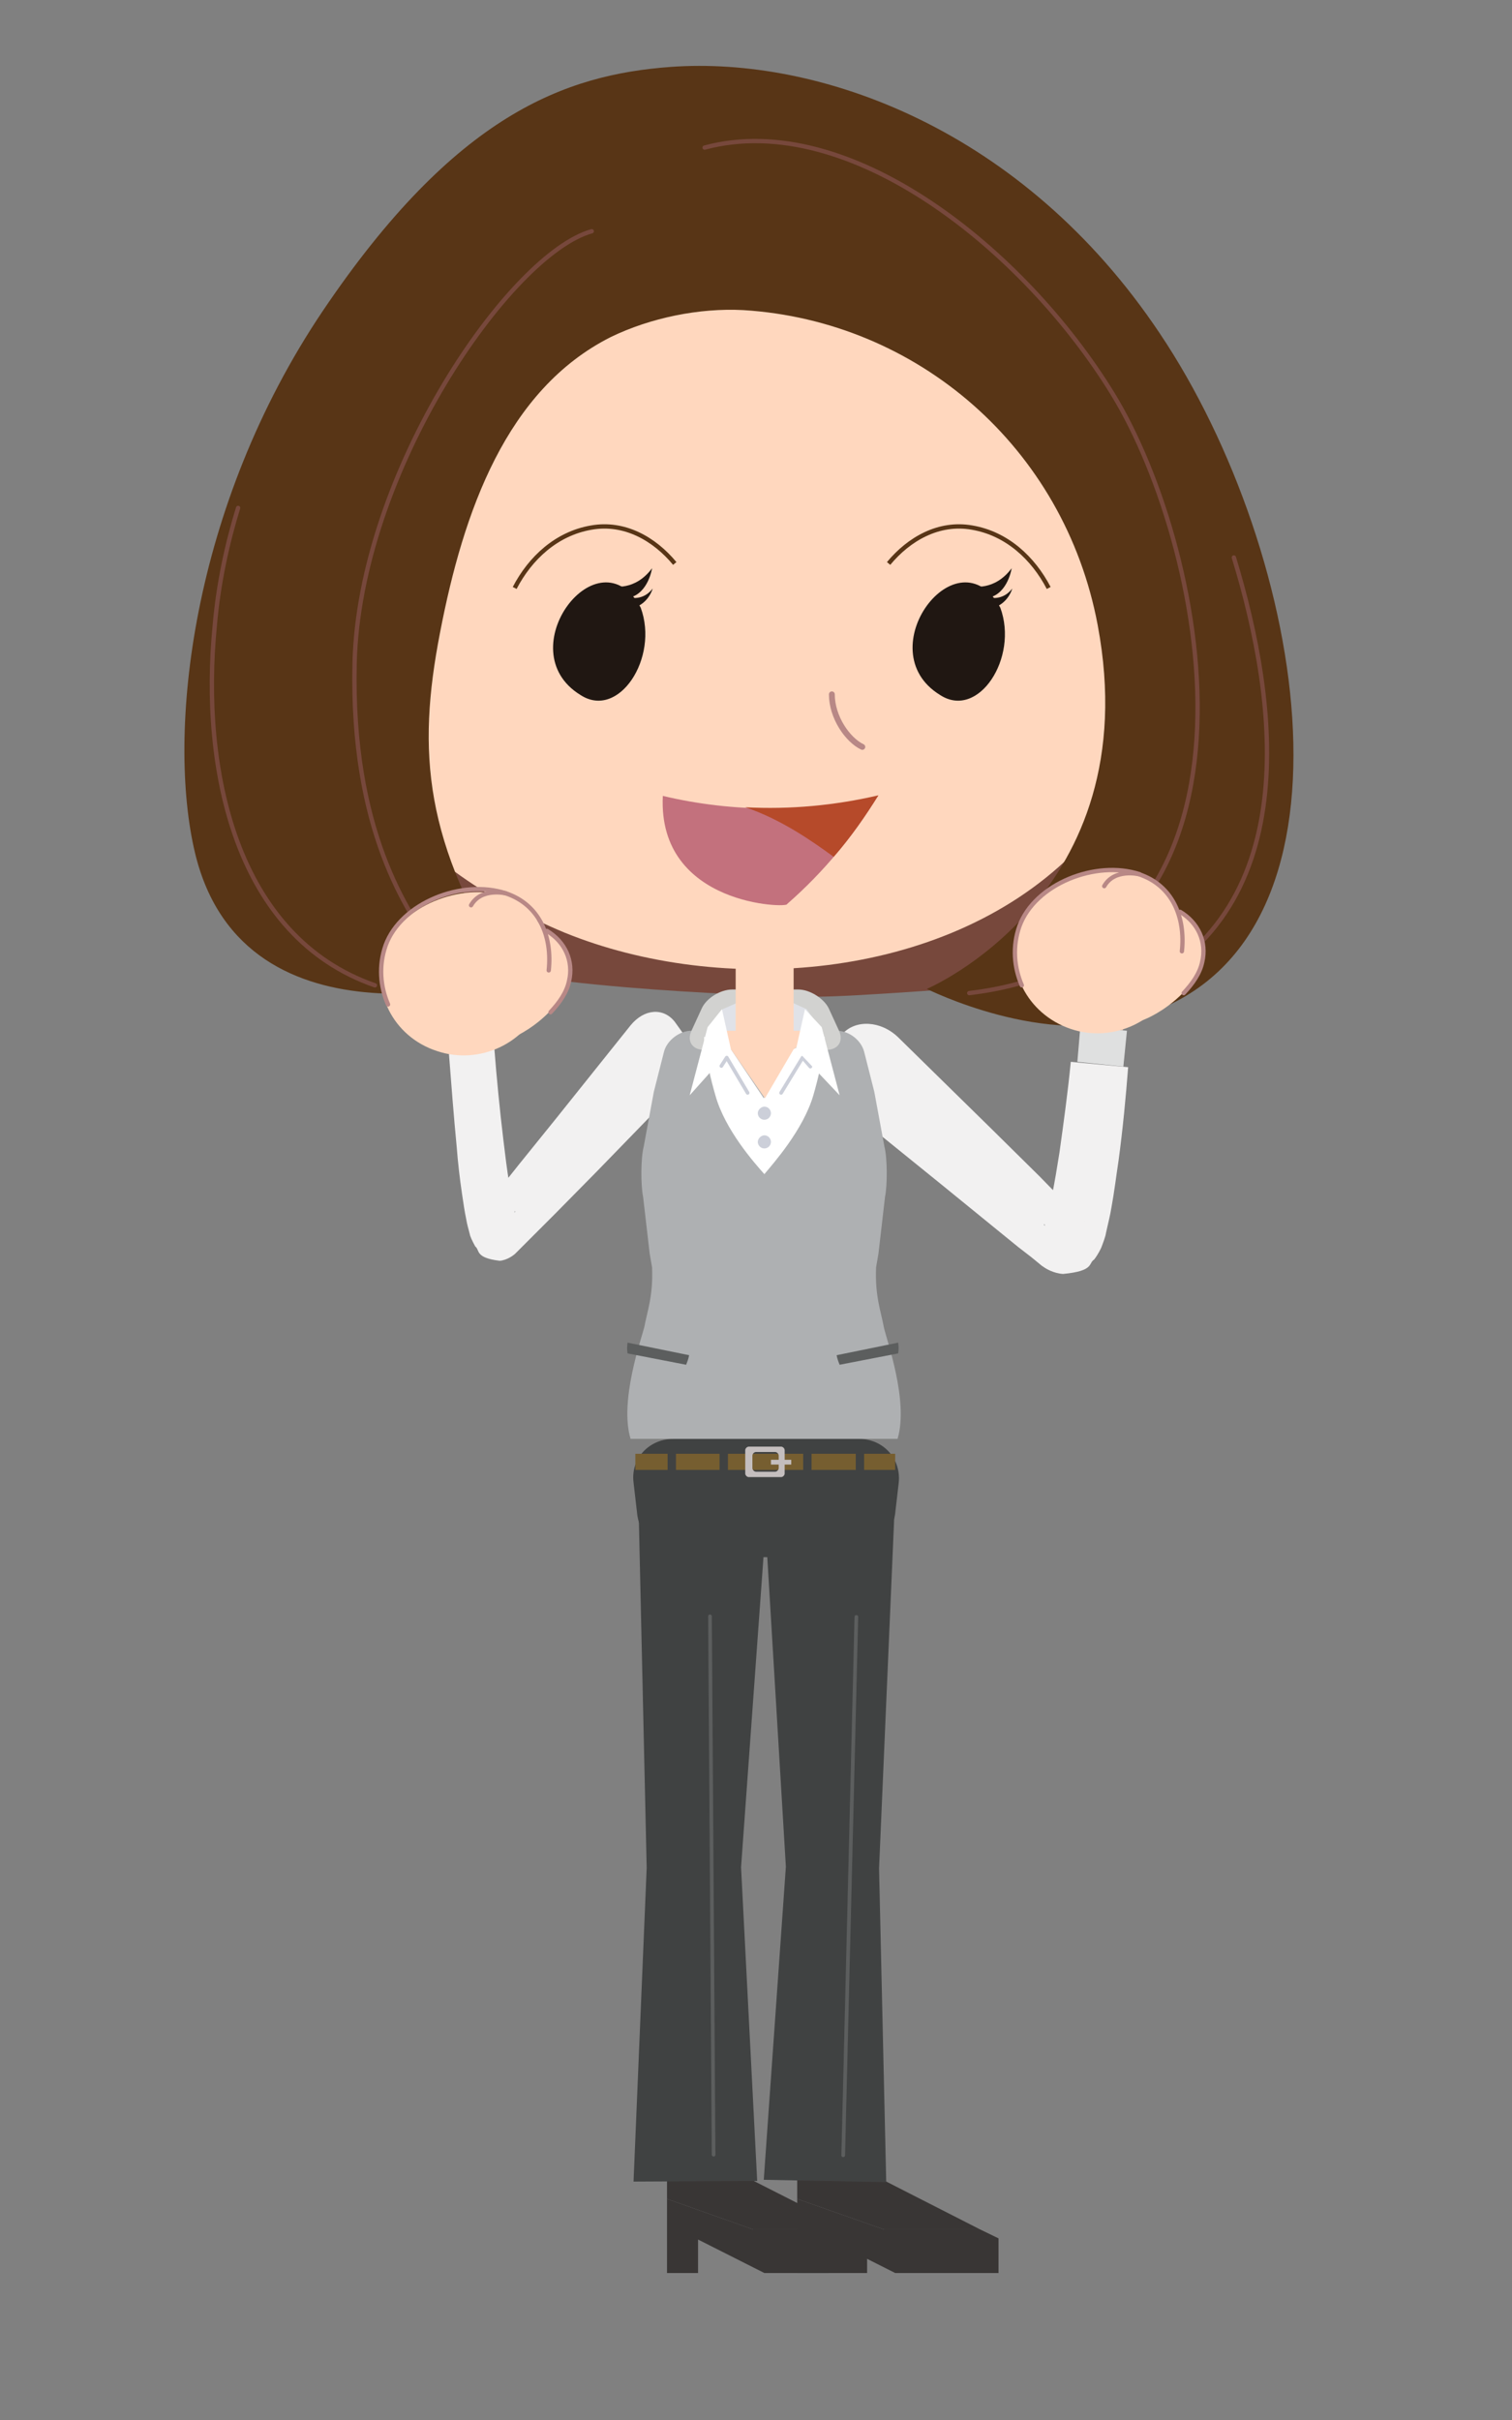 <?xml version="1.0" encoding="utf-8"?>
<!-- Generator: Adobe Illustrator 17.0.0, SVG Export Plug-In . SVG Version: 6.00 Build 0)  -->
<!DOCTYPE svg PUBLIC "-//W3C//DTD SVG 1.1//EN" "http://www.w3.org/Graphics/SVG/1.1/DTD/svg11.dtd">
<svg version="1.1" id="Capa_1" xmlns="http://www.w3.org/2000/svg" xmlns:xlink="http://www.w3.org/1999/xlink" x="0px" y="0px"
	 width="350px" height="560px" viewBox="0 0 350 560" enable-background="new 0 0 350 560" xml:space="preserve">
<rect x="0" y="0" width="350" height="560" fill="#808080" stroke="none"/>
<g id="Capa_2">
</g>
<g id="Capa_6">
	<g>
		<polygon fill="#393635" points="226.852,515.891 231.138,517.965 231.138,525.985 207.217,525.985 191.869,518.242 
			191.869,525.985 184.541,525.985 184.541,508.84 204.59,515.891 		"/>
		<polygon fill="#393635" points="187.721,486.301 190.763,486.301 198.921,501.649 226.852,515.891 204.59,515.891 184.541,508.84 
			184.541,501.649 		"/>
		<polygon fill="#393635" points="196.57,515.891 200.719,517.965 200.719,525.985 176.936,525.985 161.588,518.242 
			161.588,525.985 154.398,525.985 154.398,508.84 174.309,515.891 		"/>
		<polygon fill="#393635" points="157.301,486.301 160.62,486.301 168.501,501.649 196.57,515.891 174.309,515.891 154.398,508.84 
			154.398,501.649 		"/>
		<path fill="#77483C" d="M235.148,227.872c-9.956,0.553-37.057,2.765-45.906,2.765c-8.849,0-63.052-1.521-86.42-8.711
			c-23.368-7.19-54.894-53.511-20.741-74.667s182.657-7.19,187.22,8.711C273.726,171.872,281.193,225.106,235.148,227.872"/>
		<path fill="#FFD7BE" d="M70.052,119.743c7.467-53.511,68.03-96.514,122.785-85.867c72.04,12.721,104.257,116.148,55.032,164.128
			c-29.728,29.037-81.027,32.494-117.116,17.837C94.802,200.909,63.138,170.074,70.052,119.743"/>
		<path fill="#FFD7BE" d="M87.751,147.951c-1.244-18.39-23.091-33.047-34.983-19.22c-20.602,24.059,10.785,47.98,28.207,46.874
			C96.047,174.637,88.165,154.035,87.751,147.951"/>
		<path fill="#FFD7BE" d="M102.96,178.785c0.277,12.168,32.079,21.017,39.96,9.402c5.807-8.573-3.733-17.284-12.444-19.635
			C120.936,165.926,102.546,166.479,102.96,178.785"/>
		<path fill="#583516" d="M141.4,77.985c-24.198,12.168-34.153,40.375-39.546,68.444c-5.393,27.793-3.595,48.533,16.316,79.921
			c0,0-61.531,18.667-73.007-28.899c-6.637-27.654-0.968-80.198,29.59-125.551c30.696-45.491,56.138-54.617,80.474-56.415
			c34.153-2.489,81.442,14.104,113.244,61.669c34.153,50.884,49.501,141.452-4.425,157.906c-21.709,7.743-49.501-6.222-49.501-6.222
			s51.299-21.709,39.546-84.207c-7.743-41.205-41.896-70.38-81.995-72.869C161.864,71.21,150.526,73.56,141.4,77.985"/>
		<path fill="none" stroke="#77483C" stroke-linecap="round" stroke-linejoin="round" d="M163.109,34.153
			c33.462-8.988,73.975,23.644,94.44,56.968c22.4,36.504,40.514,129.975-33.185,138.686"/>
		<path fill="none" stroke="#77483C" stroke-linecap="round" stroke-linejoin="round" d="M260.452,229.807
			c42.035-17.837,35.398-67.338,25.165-100.8"/>
		<path fill="none" stroke="#77483C" stroke-linecap="round" stroke-linejoin="round" d="M136.975,53.511
			c-18.805,5.254-53.926,55.723-54.894,100.109c-0.83,38.163,11.891,57.244,19.496,67.477"/>
		<path fill="none" stroke="#77483C" stroke-linecap="round" stroke-linejoin="round" d="M55.119,117.531
			c-2.489,8.02-4.563,17.422-5.393,27.101c-3.319,33.6,4.84,72.178,37.057,83.378"/>
		<path fill="#404242" d="M176.798,504.415l5.116-72.454l-4.701-78.262c-0.138-7.328,10.647-14.795,17.699-14.657
			c7.052,0.138,12.444,6.222,12.03,13.412l-3.457,79.921l1.659,72.593L176.798,504.415z"/>
		
			<line fill="none" stroke="#5C5E5E" stroke-width="0.85" stroke-linecap="round" stroke-linejoin="round" x1="195.188" y1="498.746" x2="198.23" y2="374.163"/>
		<path fill="#404242" d="M146.654,504.83l3.042-72.593l-1.798-79.921c-0.277-7.328,5.254-13.274,12.306-13.274
			s17.146,7.467,17.007,14.657l-5.669,78.4l3.733,72.593L146.654,504.83z"/>
		<path fill="#F2F1F1" d="M157.025,251.654l-18.805,19.358l-9.541,9.679l-4.84,4.84l-2.351,2.351l-1.244,1.244l-0.691,0.691
			l-0.277,0.277c-0.415,0.415-1.936,1.521-3.595,1.659c-5.807-0.691-4.563-2.489-5.669-3.319c-0.691-1.244-1.244-2.489-1.244-2.765
			c-0.277-1.106-0.691-2.489-0.83-3.457c-0.415-1.936-0.691-4.01-0.968-5.807c-0.553-3.733-0.968-7.328-1.244-10.923
			c-0.691-7.19-1.244-14.38-1.798-21.57l10.509-1.244c0.553,7.052,1.244,14.104,2.074,21.017c0.415,3.457,0.83,6.914,1.383,10.232
			c0.277,1.659,0.553,3.18,0.83,4.701c0.138,0.83,0.277,1.106,0.415,1.659c-0.277,0.968,0.968-0.968-1.383,0.553
			c-1.659,1.106-2.489,3.872-2.627,2.765l-0.138,0.138v0.138l0,0l0,0c2.627,3.872-3.733-5.254-3.042-4.286l0,0l0.277-0.277
			l0.553-0.553l0.968-1.244l2.074-2.627l4.286-5.393l8.711-10.785l17.146-21.432c3.18-3.872,7.605-4.148,10.232-0.83l2.074,2.904
			C161.173,242.528,160.481,248.198,157.025,251.654"/>
		
			<line fill="none" stroke="#5C5E5E" stroke-width="0.85" stroke-linecap="round" stroke-linejoin="round" x1="165.183" y1="498.607" x2="164.353" y2="374.025"/>
		<polygon fill="#FFD7BE" points="260.59,228.978 251.879,228.286 251.049,237.689 259.899,238.38 		"/>
		<polygon fill="#DFE0E0" points="260.867,238.519 250.081,237.551 249.39,245.709 260.037,246.815 		"/>
		<path fill="#F2F1F1" d="M193.943,254.696l23.921,19.358l11.891,9.679l5.946,4.84l3.042,2.351l1.521,1.244l0.83,0.691l0.415,0.277
			c0.553,0.415,2.351,1.521,4.563,1.659c7.328-0.691,5.807-2.489,7.19-3.319c0.968-1.244,1.521-2.489,1.659-2.765
			c0.415-1.106,0.968-2.489,1.106-3.457c0.415-1.936,0.968-4.01,1.244-5.807c0.691-3.733,1.106-7.328,1.659-10.923
			c0.968-7.19,1.659-14.38,2.212-21.57l-13.274-1.244c-0.691,7.052-1.659,14.104-2.627,21.017
			c-0.553,3.457-1.106,6.914-1.798,10.232c-0.277,1.659-0.691,3.18-1.106,4.701c-0.138,0.83-0.415,1.106-0.553,1.659
			c0.415,0.968-1.244-0.968,1.659,0.553c2.074,1.106,3.318,3.872,3.457,2.765l0.277,0.138v0.138l0,0l0,0
			c-3.457,3.872,4.701-5.254,3.872-4.286l0,0l-0.277-0.277l-0.691-0.553l-1.244-1.244l-2.627-2.627l-5.531-5.669l-10.923-10.785
			l-21.847-21.432c-4.01-3.872-9.817-4.148-12.859-0.83l-2.627,2.904C188.827,245.57,189.657,251.24,193.943,254.696"/>
		<path fill="#404242" d="M158.96,360.336c-5.669,0-10.923-4.563-11.477-10.094l-0.83-7.19c-0.691-5.531,3.595-10.094,9.264-10.094
			h42.864c5.669,0,9.817,4.563,9.264,10.094l-0.83,7.19c-0.691,5.531-5.807,10.094-11.477,10.094H158.96z"/>
		<path fill="#AEB0B2" d="M145.963,332.958c-2.627-8.711,2.489-23.091,3.18-25.857c0.691-3.733,2.074-7.19,1.798-13.827l-0.553-3.18
			l-1.521-13.136c-0.553-2.627-0.553-8.988,0.138-11.615l2.351-12.721l2.351-9.264c0.691-2.627,3.595-4.84,6.36-4.84h33.6
			c2.904,0,5.669,2.212,6.36,4.84l2.351,9.264l2.351,12.721c0.691,2.627,0.691,8.988,0.138,11.615l-1.521,13.136l-0.553,3.18
			c-0.277,6.637,1.106,10.094,1.798,13.827c0.553,2.765,5.807,17.007,3.18,25.857H145.963z"/>
		<path fill="#D2D2D0" d="M169.469,228.978c-2.627,0-5.946,1.936-7.052,4.425l-2.351,5.116c-1.106,2.351,0.138,4.425,2.904,4.425
			h28.346c2.627,0,4.01-1.936,2.904-4.425l-2.351-5.116c-1.106-2.351-4.425-4.425-7.052-4.425H169.469z"/>
		<path fill="#FFFFFF" d="M169.193,242.805l7.605,11.338l6.775-11.338l7.328-2.904c0,0-0.138,4.978-2.627,13.551
			c-2.351,8.02-9.264,15.763-11.338,18.252c-2.212-2.489-9.126-10.232-11.338-18.252c-2.489-8.573-2.627-13.551-2.627-13.551
			L169.193,242.805z"/>
		<rect x="147.069" y="336.415" fill="#765E30" width="60.148" height="3.733"/>
		<rect x="154.536" y="335.032" fill="#404242" width="1.936" height="6.637"/>
		<rect x="166.565" y="335.032" fill="#404242" width="1.936" height="6.637"/>
		<path fill="#C4BEBE" d="M180.807,334.756c0.415,0,0.83,0.415,0.83,0.83v5.393c0,0.415-0.415,0.83-0.83,0.83h-7.467
			c-0.415,0-0.83-0.415-0.83-0.83v-5.393c0-0.415,0.415-0.83,0.83-0.83H180.807z M174.17,339.733c0,0.415,0.415,0.83,0.83,0.83
			h4.425c0.415,0,0.83-0.415,0.83-0.83v-2.904c0-0.415-0.415-0.83-0.83-0.83H175c-0.415,0-0.83,0.415-0.83,0.83V339.733z"/>
		<rect x="178.457" y="337.798" fill="#C4BEBE" width="4.701" height="1.106"/>
		<rect x="185.923" y="335.032" fill="#404242" width="1.936" height="6.637"/>
		<rect x="198.091" y="335.032" fill="#404242" width="1.936" height="6.637"/>
		<polygon fill="#FFD7BE" points="189.519,238.38 164.353,238.38 169.193,242.805 177.074,254.143 183.711,242.805 		"/>
		<polygon fill="#E0E2E8" points="182.467,231.605 171.681,231.605 167.257,233.541 163.662,238.519 190.21,238.519 
			186.753,233.541 		"/>
		
			<polyline fill="none" stroke="#CCCFD9" stroke-width="0.85" stroke-linecap="round" stroke-linejoin="round" stroke-miterlimit="10" points="
			180.807,252.899 185.785,244.741 187.583,246.815 		"/>
		
			<polyline fill="none" stroke="#CCCFD9" stroke-width="0.85" stroke-linecap="round" stroke-linejoin="round" stroke-miterlimit="10" points="
			173.064,252.899 168.225,244.741 166.98,246.677 		"/>
		<path fill="#CCCFD9" d="M175.415,257.6c0,0.83,0.691,1.521,1.521,1.521c0.83,0,1.521-0.691,1.521-1.521s-0.691-1.521-1.521-1.521
			C176.244,256.079,175.415,256.77,175.415,257.6"/>
		<path fill="#CCCFD9" d="M175.415,264.237c0,0.83,0.691,1.521,1.521,1.521c0.83,0,1.521-0.691,1.521-1.521
			c0-0.83-0.691-1.521-1.521-1.521C176.244,262.716,175.415,263.407,175.415,264.237"/>
		<rect x="170.299" y="212.938" fill="#FFD7BE" width="13.412" height="29.867"/>
		<polygon fill="#FFFFFF" points="169.193,242.805 159.652,253.452 163.8,237.689 167.119,233.541 		"/>
		<polygon fill="#FFFFFF" points="184.264,242.805 194.358,253.452 190.21,237.689 186.338,233.541 		"/>
		<path fill="#5C5E5E" d="M145.272,310.696l14.242,2.904c-0.138,0.83-0.415,1.521-0.691,2.212l-13.551-2.627
			C145.133,312.356,145.133,311.526,145.272,310.696"/>
		<path fill="#5C5E5E" d="M207.909,310.696l-14.242,2.904c0.138,0.83,0.415,1.521,0.691,2.212l13.551-2.627
			C208.047,312.356,208.047,311.526,207.909,310.696"/>
		<path fill="#FFD7BE" d="M235.84,214.321c3.595-9.817,17.699-15.348,27.793-12.03c10.094,3.457,12.03,14.519,8.573,24.198
			c-3.457,9.817-14.519,14.933-24.336,11.615C237.637,234.647,232.383,224,235.84,214.321"/>
		<path fill="#FFD7BE" d="M259.899,216.257c1.521-4.563,5.807-8.02,10.509-6.499c5.946,2.074,9.126,7.19,7.743,12.859
			c-1.798,7.743-13.274,14.519-16.454,13.965C256.995,235.615,258.378,220.82,259.899,216.257"/>
		
			<path fill="none" stroke="#B88886" stroke-width="1.001" stroke-linecap="round" stroke-linejoin="round" stroke-miterlimit="10" d="
			M273.588,220.128c0.83-7.743-2.074-15.21-9.956-17.837c0,0-5.669-1.383-8.02,2.765"/>
		
			<path fill="none" stroke="#B88886" stroke-width="1.001" stroke-linecap="round" stroke-linejoin="round" stroke-miterlimit="10" d="
			M273.173,211.002c4.148,2.489,6.222,6.914,5.116,11.615c-0.553,2.627-2.212,4.978-4.286,7.19"/>
		
			<path fill="none" stroke="#B88886" stroke-width="1.001" stroke-linecap="round" stroke-linejoin="round" stroke-miterlimit="10" d="
			M236.531,228.01c-1.798-4.148-2.212-8.988-0.553-13.689c3.595-9.817,17.699-15.348,27.793-12.03"/>
		<path fill="#FFD7BE" d="M89.133,219.437c3.595-9.817,17.699-15.348,27.793-12.03c10.094,3.457,12.03,14.519,8.573,24.198
			c-3.457,9.817-14.519,14.933-24.336,11.615C90.931,239.901,85.677,229.254,89.133,219.437"/>
		<path fill="#FFD7BE" d="M113.193,220.681c1.521-4.563,5.807-8.02,10.509-6.499c5.946,2.074,9.126,7.19,7.743,12.859
			c-1.798,7.743-13.274,14.519-16.454,13.965C110.427,240.04,111.672,225.244,113.193,220.681"/>
		
			<path fill="none" stroke="#B88886" stroke-width="1.001" stroke-linecap="round" stroke-linejoin="round" stroke-miterlimit="10" d="
			M127.02,224.553c0.83-7.743-2.074-15.21-9.956-17.837c0,0-5.669-1.383-8.02,2.765"/>
		
			<path fill="none" stroke="#B88886" stroke-width="1.001" stroke-linecap="round" stroke-linejoin="round" stroke-miterlimit="10" d="
			M126.605,215.427c4.148,2.489,6.222,6.914,5.116,11.615c-0.553,2.627-2.212,4.978-4.286,7.19"/>
		
			<path fill="none" stroke="#B88886" stroke-width="1.001" stroke-linecap="round" stroke-linejoin="round" stroke-miterlimit="10" d="
			M89.825,232.435c-1.798-4.148-2.212-8.988-0.553-13.689c3.595-9.817,17.699-15.348,27.793-12.03"/>
		<path fill="#201712" d="M134.348,160.81c8.849,5.807,18.252-8.573,13.965-20.188C138.635,122.785,117.479,150.44,134.348,160.81"
			/>
		<path fill="#201712" d="M141.815,135.644c0,0,5.116,1.244,9.126-4.148c0,0-0.83,5.669-5.116,6.775c0,0,3.042,0.83,5.254-2.074
			c0,0-0.968,3.872-5.254,4.701l-3.319-2.489L141.815,135.644z"/>
		<path fill="#201712" d="M217.588,160.81c8.849,5.807,18.252-8.573,13.965-20.188C221.736,122.785,200.719,150.44,217.588,160.81"
			/>
		<path fill="#201712" d="M225.054,135.644c0,0,5.116,1.244,9.126-4.148c0,0-0.83,5.669-5.116,6.775c0,0,3.042,0.83,5.254-2.074
			c0,0-0.968,3.872-5.254,4.701l-3.319-2.489L225.054,135.644z"/>
		<path fill="none" stroke="#583516" stroke-miterlimit="10" d="M205.696,130.39c4.701-5.669,11.615-9.679,19.358-8.296
			c8.02,1.383,14.104,7.052,17.699,13.965"/>
		<path fill="none" stroke="#583516" stroke-miterlimit="10" d="M156.195,130.39c-4.701-5.669-11.615-9.679-19.358-8.296
			c-8.02,1.383-14.104,7.052-17.699,13.965"/>
		
			<path fill="none" stroke="#B88886" stroke-width="1.353" stroke-linecap="round" stroke-linejoin="round" stroke-miterlimit="10" d="
			M192.56,160.672c0,5.254,3.595,10.509,7.052,12.168"/>
		<path fill="#C3717D" d="M153.43,184.178c16.316,3.872,33.462,3.872,49.778,0c-5.393,8.849-12.306,17.422-21.017,25.027
			C182.743,210.173,152.185,209.758,153.43,184.178"/>
		<path fill="#B64A2A" d="M172.511,186.805c10.37,0.553,20.741-0.415,30.835-2.765c-3.042,4.84-6.36,9.679-10.37,14.242
			C188.274,194.825,180.807,189.57,172.511,186.805"/>
	</g>
</g>
</svg>
